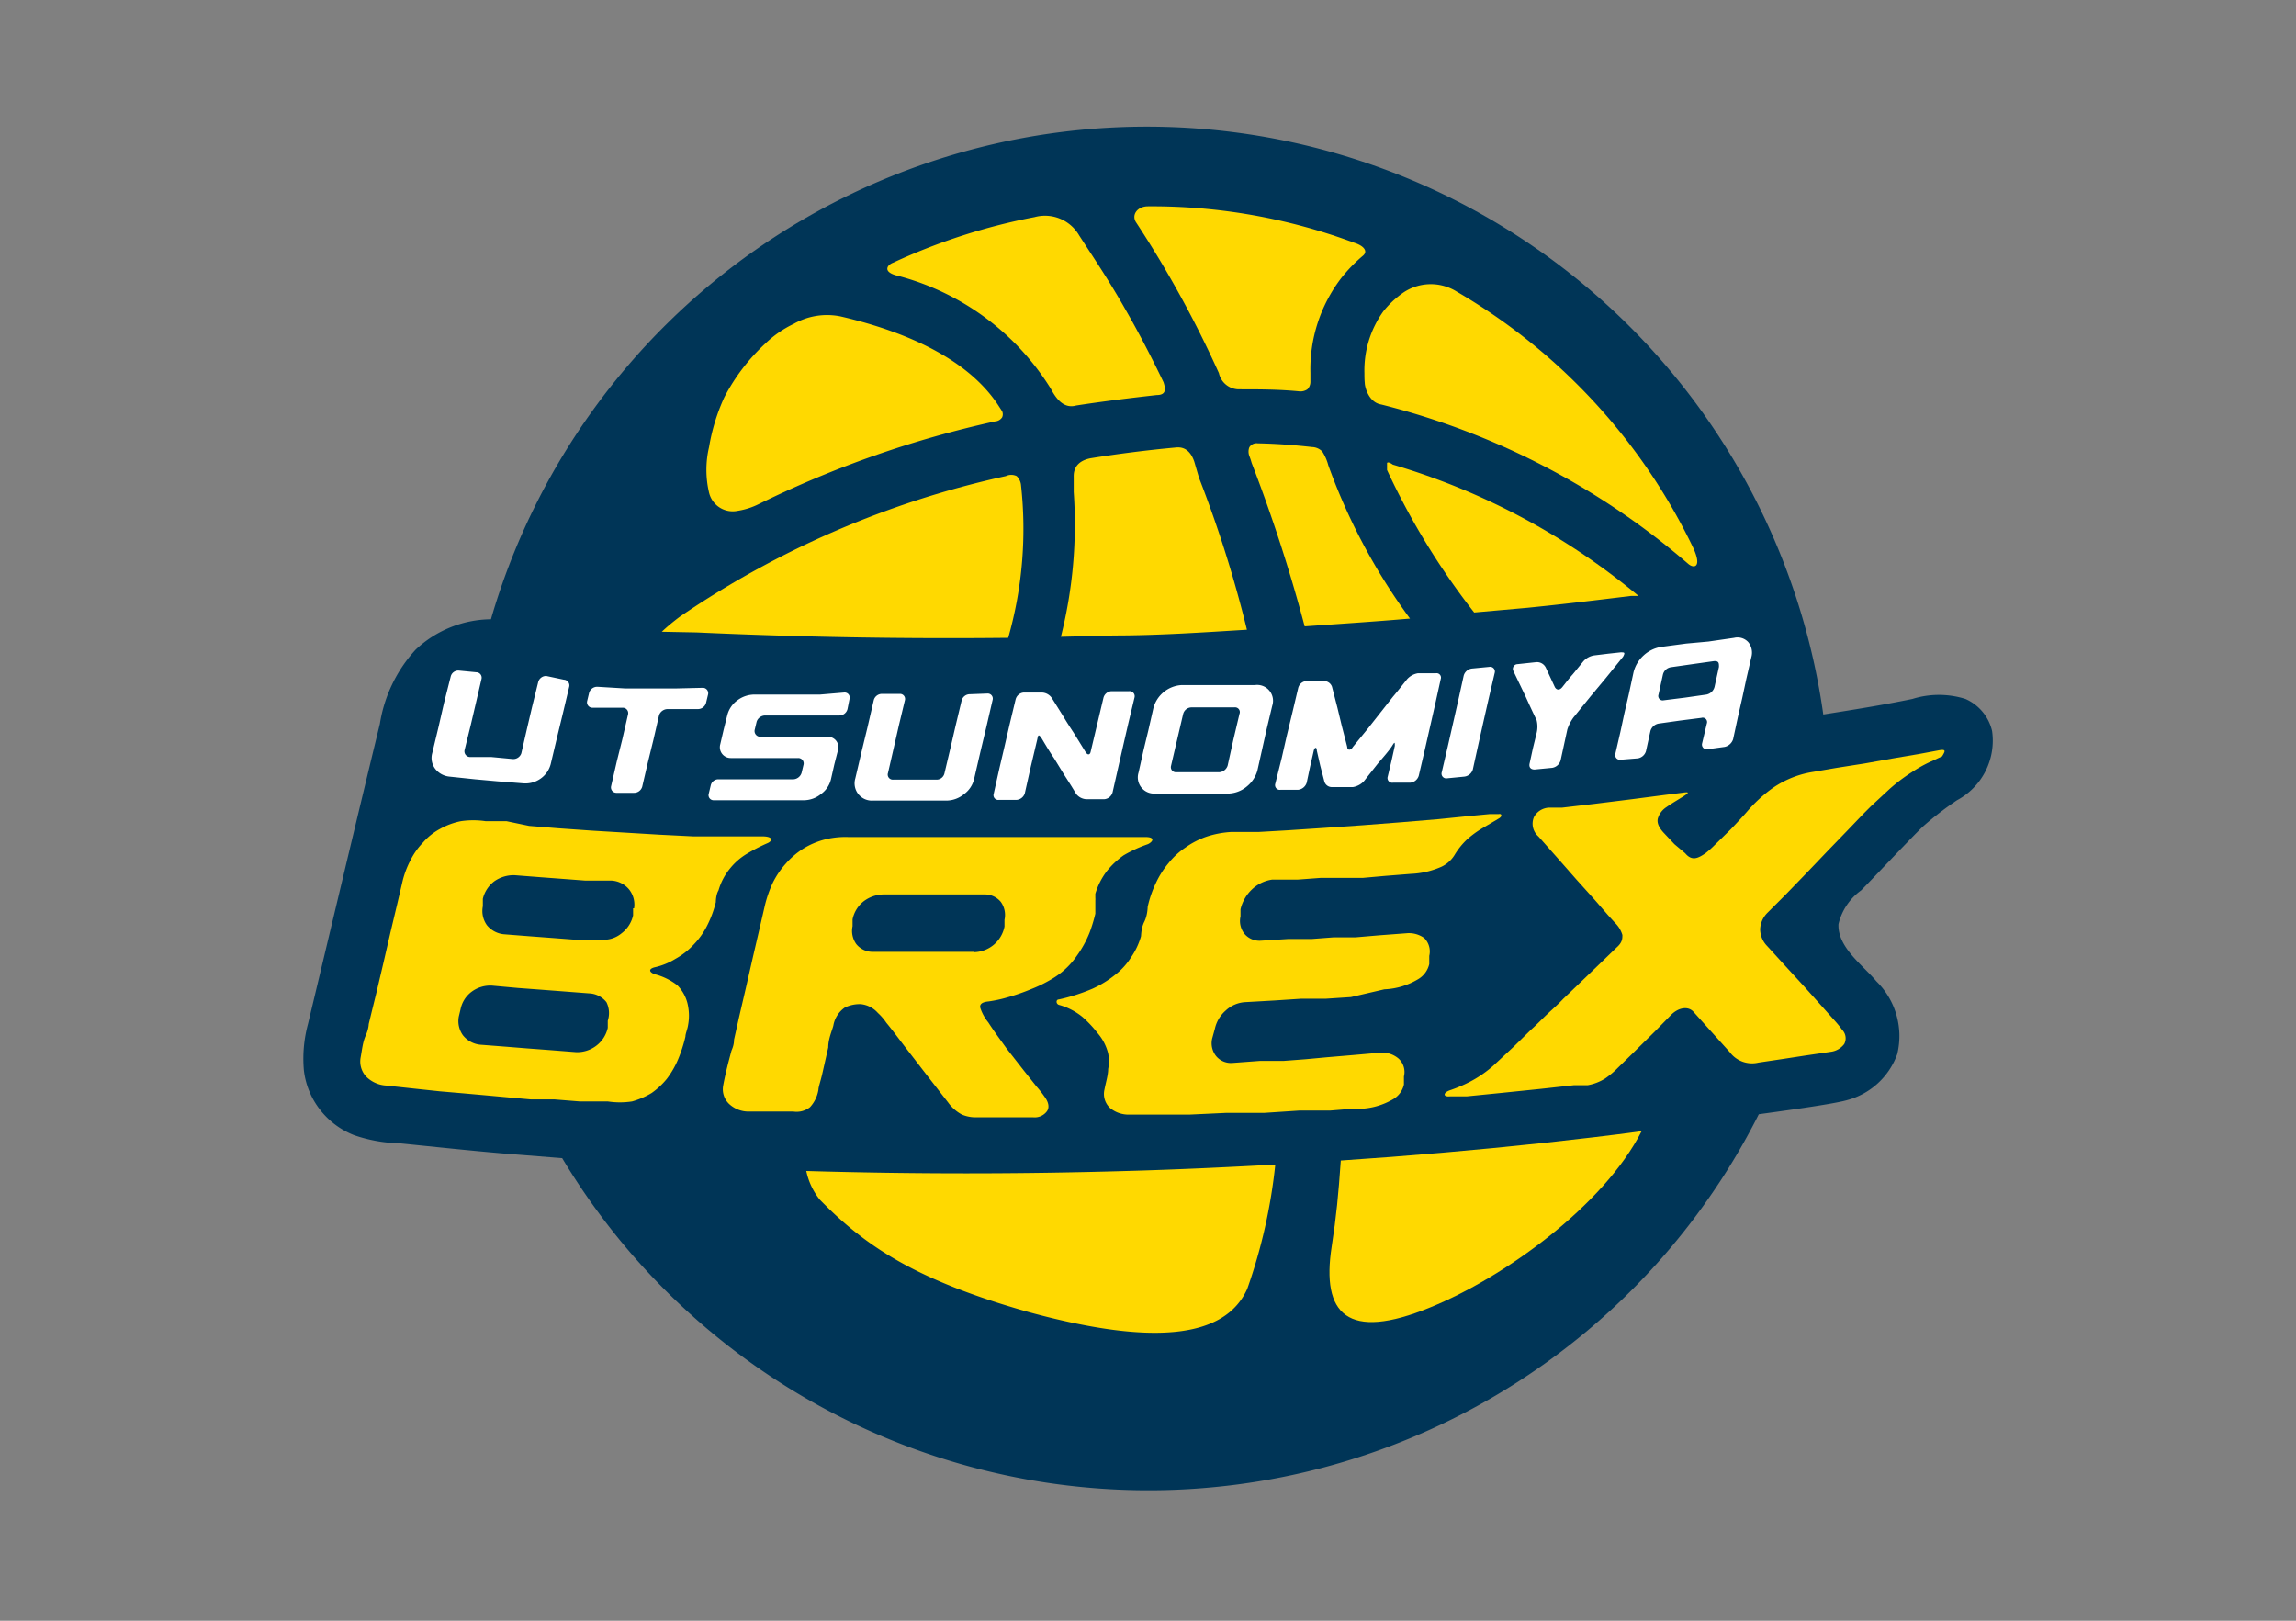 <svg xmlns="http://www.w3.org/2000/svg" viewBox="0 0 68 48"><rect x="0" y="0" width="68" height="48" fill="#808080" stroke="none"/><defs><style>.cls-1{fill:none;}.cls-2{fill:#003557;}.cls-3{fill:#ffd900;}.cls-4{fill:#fff;}</style></defs><g id="レイヤー_2" data-name="レイヤー 2"><g id="レイヤー_2-2" data-name="レイヤー 2"><rect class="cls-1" width="68" height="48"/><path class="cls-2" d="M59,21.65a1.38,1.38,0,0,0-.79-.95,2.63,2.63,0,0,0-1.57,0c-.87.18-1.75.32-2.64.46a20.23,20.23,0,0,0-39.46-2.82,3.3,3.3,0,0,0-2.23.9,4.21,4.21,0,0,0-1.06,2.2c-.49,2-1.89,7.9-2.13,8.89A3.93,3.93,0,0,0,9,31.7a2.33,2.33,0,0,0,.49,1.18,2.36,2.36,0,0,0,1,.74,4.4,4.4,0,0,0,1.34.24c1,.1,2,.21,3.06.3l1.76.14A20.24,20.24,0,0,0,52.09,33c.42-.06,2.18-.29,2.62-.42a2.17,2.17,0,0,0,1.48-1.36,2.27,2.27,0,0,0-.62-2.16c-.39-.47-1.15-1-1.12-1.69a1.72,1.72,0,0,1,.67-1c.31-.31,1.52-1.6,1.84-1.9a9.63,9.63,0,0,1,1-.77A2,2,0,0,0,59,21.65Z"/><path class="cls-3" d="M33,18.82c1.31,0,2.62-.09,3.93-.17a35.62,35.62,0,0,0-1.42-4.5l-.14-.48c-.15-.44-.43-.42-.51-.42-.88.08-1.74.19-2.55.32-.54.1-.51.48-.51.57s0,.43,0,.43a13.66,13.66,0,0,1-.38,4.29Z"/><path class="cls-3" d="M41.08,13.71s0,.12,0,.21a21.56,21.56,0,0,0,2.58,4.22L45.24,18c1-.1,2-.22,3.06-.35l.23,0a20.36,20.36,0,0,0-7.28-3.89S41.12,13.66,41.08,13.71Z"/><path class="cls-3" d="M40.42,11.34c0,.11.11.58.49.64A22.16,22.16,0,0,1,50,16.7c.16.14.42.12.15-.47a17.6,17.6,0,0,0-7-7.59,1.45,1.45,0,0,0-1.65.07,2.8,2.8,0,0,0-.53.51,3,3,0,0,0-.56,1.83C40.41,11.14,40.41,11.24,40.42,11.34Z"/><path class="cls-3" d="M39.34,13.78a1.41,1.41,0,0,0-.18-.41.44.44,0,0,0-.3-.13c-.53-.06-1.07-.1-1.61-.11a.25.25,0,0,0-.25.12.36.36,0,0,0,0,.25,2,2,0,0,1,.07.21,46.51,46.51,0,0,1,1.57,4.84c1-.07,2.08-.14,3.12-.23A17.86,17.86,0,0,1,39.34,13.78Z"/><path class="cls-3" d="M36.1,11.05a.61.61,0,0,0,.58.48c.61,0,1.18,0,1.8.06a.36.36,0,0,0,.24-.06.31.31,0,0,0,.09-.22c0-.11,0-.24,0-.27a4.44,4.44,0,0,1,.91-2.8,4.55,4.55,0,0,1,.65-.67c.16-.14,0-.3-.26-.38A17.18,17.18,0,0,0,34,6.11c-.32,0-.5.26-.35.48A32.3,32.3,0,0,1,36.1,11.05Z"/><path class="cls-3" d="M33.36,34.68q-4.74.14-9.48,0a2,2,0,0,0,.4.85c1.35,1.38,2.85,2.39,6.19,3.33,3.67,1,5.81.78,6.47-.69a16,16,0,0,0,.83-3.68C36.3,34.57,34.83,34.64,33.36,34.68Z"/><path class="cls-3" d="M45.71,33.85q-3,.32-6,.52c-.07,1-.13,1.65-.27,2.55-.31,2,.46,2.81,2.92,1.8,2.17-.88,5.13-3,6.26-5.22C47.69,33.63,46.7,33.74,45.71,33.85Z"/><path class="cls-3" d="M26.52,8.15a7.6,7.6,0,0,1,4.6,3.36c.1.18.33.62.75.5.78-.12,1.58-.22,2.39-.31.31,0,.25-.22.2-.38-.36-.75-.74-1.48-1.12-2.14-.49-.87-1-1.62-1.38-2.21a1.17,1.17,0,0,0-1.32-.54,18,18,0,0,0-4.19,1.35s-.17.06-.17.18S26.49,8.14,26.52,8.15Z"/><path class="cls-3" d="M20.63,18.73q4.61.21,9.23.16a11.79,11.79,0,0,0,.38-4.51.43.43,0,0,0-.13-.28.37.37,0,0,0-.32,0,27.54,27.54,0,0,0-9.65,4.16q-.32.24-.54.45Z"/><path class="cls-3" d="M21.84,15.13a2.12,2.12,0,0,0,.63-.2,30.87,30.87,0,0,1,7-2.45.27.27,0,0,0,.21-.12.22.22,0,0,0,0-.18l-.13-.2c-1-1.5-3.06-2.24-4.66-2.61a2,2,0,0,0-1.38.22,3.2,3.2,0,0,0-.85.59,5.85,5.85,0,0,0-1.21,1.59A5.84,5.84,0,0,0,21,13.24a2.94,2.94,0,0,0,0,1.35A.72.72,0,0,0,21.84,15.13Z"/><path class="cls-3" d="M57.43,22.22l-.59.11-.77.13-.84.15-.83.13-.7.12a2.88,2.88,0,0,0-1.36.6,4.3,4.3,0,0,0-.54.51c-.17.2-.36.4-.54.59l-.48.47a2.69,2.69,0,0,1-.27.24c-.22.15-.4.24-.6,0L49.59,25l-.31-.33c-.16-.17-.21-.31-.18-.43a.61.61,0,0,1,.26-.34c.17-.12.35-.22.52-.33s.13-.12-.07-.09l-.48.06-1,.13-1.13.14-.94.11-.39,0a.53.53,0,0,0-.44.28.5.5,0,0,0,.13.57l.55.62.58.66.54.6.4.46.2.22a.83.83,0,0,1,.22.36c0,.11,0,.22-.17.37l-.58.56-.52.5-.48.46c-.15.16-.31.3-.47.45s-.31.31-.48.46l-.51.5-.59.55a3.4,3.4,0,0,1-.74.51,4.24,4.24,0,0,1-.57.24c-.2.07-.21.2,0,.18l.5,0,1-.1,1.17-.12,1-.11.41,0a1.44,1.44,0,0,0,.52-.2,2.55,2.55,0,0,0,.38-.32l.41-.4.68-.67.47-.48c.22-.23.51-.28.67-.11l.62.69.46.51a.82.82,0,0,0,.85.31l.74-.11.65-.1.75-.11a.59.59,0,0,0,.4-.23.36.36,0,0,0-.06-.42,3.32,3.32,0,0,0-.22-.27l-.41-.46-.52-.58-.56-.61-.51-.56a.72.72,0,0,1-.21-.5.73.73,0,0,1,.22-.49l.52-.52.62-.64.65-.68.59-.61.45-.47.23-.23.55-.51a5.11,5.11,0,0,1,.66-.5,4.15,4.15,0,0,1,.51-.29l.39-.18C57.6,22.26,57.66,22.18,57.43,22.22Z"/><path class="cls-3" d="M41.65,27.64l-.8.06-.7.06-.65,0-.66.05-.7,0-.8.05a.58.58,0,0,1-.48-.2.61.61,0,0,1-.12-.52l0-.21a1.19,1.19,0,0,1,.34-.59,1.09,1.09,0,0,1,.6-.29l.76,0,.67-.05.62,0,.63,0,.67-.06.76-.06a2.48,2.48,0,0,0,.9-.21.91.91,0,0,0,.39-.35h0a2.13,2.13,0,0,1,.37-.46,2.89,2.89,0,0,1,.45-.33l.49-.29c.11-.06.09-.15,0-.13l-.27,0-.63.06-.89.09-1.08.09-1.16.09-1.16.08-1.06.07-.87.05-.59,0h-.22a2.86,2.86,0,0,0-.73.14,2.43,2.43,0,0,0-.62.32,2.19,2.19,0,0,0-.5.46,2.65,2.65,0,0,0-.38.6,3.21,3.21,0,0,0-.24.7s0,.24-.1.44-.09.42-.1.44a2.14,2.14,0,0,1-.29.61,2,2,0,0,1-.46.51,3.16,3.16,0,0,1-.68.42,5.54,5.54,0,0,1-1,.32c-.09,0-.09.13,0,.16a1.89,1.89,0,0,1,.7.36,3.45,3.45,0,0,1,.45.48,1.44,1.44,0,0,1,.31.6,1.2,1.2,0,0,1,0,.46c0,.18-.07.4-.11.61a.57.57,0,0,0,.16.54.86.86,0,0,0,.59.2h.24l.63,0,.9,0,1.07-.05,1.13,0,1.06-.07.91,0,.62-.05h.23a2.08,2.08,0,0,0,1-.28.67.67,0,0,0,.33-.44l0-.24a.54.54,0,0,0-.16-.53.75.75,0,0,0-.59-.17l-.8.07-.71.06-.65.06-.66.05-.7,0-.81.06a.57.57,0,0,1-.48-.2.61.61,0,0,1-.12-.52l.08-.29a1,1,0,0,1,.32-.54.92.92,0,0,1,.58-.25l.88-.05.76-.05.73,0,.76-.05L41,29.3A2.1,2.1,0,0,0,42,29a.7.7,0,0,0,.33-.45l0-.24a.56.56,0,0,0-.15-.53A.78.78,0,0,0,41.65,27.64Z"/><path class="cls-3" d="M29.27,29.66a3.84,3.84,0,0,0,.56-.12,6.2,6.2,0,0,0,.72-.25,4,4,0,0,0,.69-.35,2.3,2.3,0,0,0,.65-.63,3.18,3.18,0,0,0,.38-.69,4.58,4.58,0,0,0,.17-.56c0-.15,0-.23,0-.23l0-.16h0a.45.45,0,0,0,0-.08s0-.05,0-.12a2.11,2.11,0,0,1,.34-.67,2.45,2.45,0,0,1,.5-.47A4,4,0,0,1,34,25c.16-.08.22-.22-.11-.21l-.51,0-.75,0-.93,0h-1l-1.11,0H25.13a2.48,2.48,0,0,0-.73.08,2.33,2.33,0,0,0-.62.27,2.38,2.38,0,0,0-.51.44,2.51,2.51,0,0,0-.38.56,3.5,3.5,0,0,0-.24.69l-.15.65-.2.86-.21.92-.2.86-.15.67c0,.18-.07.3-.08.34l-.09.34c-.05.2-.11.45-.15.67a.6.6,0,0,0,.17.55.84.84,0,0,0,.59.23l.66,0,.66,0a.64.64,0,0,0,.49-.13,1,1,0,0,0,.25-.52c0-.08.07-.27.12-.5l.17-.75c0-.25.11-.49.15-.64a.82.82,0,0,1,.34-.54,1,1,0,0,1,.48-.1A.78.78,0,0,1,26,30a1.61,1.61,0,0,1,.25.29c.15.18.33.42.52.67l.57.74.49.63.25.32a1.2,1.2,0,0,0,.41.36,1.06,1.06,0,0,0,.45.08h1.66a.45.45,0,0,0,.4-.17c.08-.1.07-.25-.05-.42a3.27,3.27,0,0,0-.25-.32l-.39-.49-.5-.64c-.17-.24-.36-.49-.54-.77a1.35,1.35,0,0,1-.23-.41C29,29.76,29.06,29.68,29.27,29.66Zm-.42-1.47h-3a.62.62,0,0,1-.49-.23.67.67,0,0,1-.11-.53l0-.2a.91.91,0,0,1,.32-.53,1,1,0,0,1,.58-.21h3a.61.61,0,0,1,.49.22.66.66,0,0,1,.11.53l0,.2a.94.94,0,0,1-.9.76Z"/><path class="cls-3" d="M19.38,28.85c-.15-.06-.18-.15,0-.2A2,2,0,0,0,20,28.4a2.18,2.18,0,0,0,.54-.42,2.28,2.28,0,0,0,.4-.56,3.25,3.25,0,0,0,.26-.7s0-.22.08-.35a1.8,1.8,0,0,1,.35-.66,1.87,1.87,0,0,1,.5-.43,5.28,5.28,0,0,1,.58-.3c.16-.06.22-.2-.11-.21l-.48,0-.71,0-.88,0-1-.05-1-.06-1-.06-1-.07-.86-.07L15,24.32l-.46,0h-.16a2.51,2.51,0,0,0-.73,0,2.09,2.09,0,0,0-.62.23,1.76,1.76,0,0,0-.5.4,2.1,2.1,0,0,0-.38.54,2.72,2.72,0,0,0-.24.66l-.15.64-.2.84-.21.91-.2.85L11,30l-.08.33s0,.14-.09.34-.11.44-.15.65a.66.66,0,0,0,.16.56.91.91,0,0,0,.6.27l.83.09.75.08.7.06.67.06.66.06.67.06.7,0,.75.06.83,0a2.38,2.38,0,0,0,.72,0,2.31,2.31,0,0,0,.58-.25,2.24,2.24,0,0,0,.45-.42,2.66,2.66,0,0,0,.33-.57,4.17,4.17,0,0,0,.22-.68c0-.09.06-.21.08-.35a1.51,1.51,0,0,0,0-.54,1.16,1.16,0,0,0-.32-.63A1.84,1.84,0,0,0,19.38,28.85ZM18,30.23l0,.21a.91.91,0,0,1-.34.53.93.93,0,0,1-.6.19l-.77-.06-.67-.05L15,31l-.78-.06a.75.75,0,0,1-.51-.28.72.72,0,0,1-.12-.56l.05-.21a.86.86,0,0,1,.33-.52.93.93,0,0,1,.6-.18l.77.07.67.05.66.05.78.06a.69.69,0,0,1,.51.26A.72.72,0,0,1,18,30.23Zm.75-3.33,0,.21a.91.91,0,0,1-.34.53.83.83,0,0,1-.6.19l-.78,0-.66-.05-.67-.05-.77-.06a.74.74,0,0,1-.51-.27.72.72,0,0,1-.12-.56l0-.22a.92.92,0,0,1,.34-.52,1,1,0,0,1,.6-.18l.77.06.67.05.66.05.78,0a.73.73,0,0,1,.51.26A.72.72,0,0,1,18.78,26.9Z"/><path class="cls-4" d="M16.7,20.13a.17.17,0,0,1,.16.2l-.19.8-.17.7-.19.8a.76.76,0,0,1-.3.43.78.78,0,0,1-.51.14l-.76-.06-.67-.06L13.31,23a.61.61,0,0,1-.42-.23.53.53,0,0,1-.09-.46l.19-.79.16-.7.2-.79a.23.23,0,0,1,.24-.17l.52.05a.16.16,0,0,1,.15.2l-.17.73-.15.64-.18.73a.17.17,0,0,0,.15.21l.64,0,.64.06a.25.25,0,0,0,.25-.17l.17-.74.15-.64.18-.73a.24.24,0,0,1,.24-.18Z"/><path class="cls-4" d="M20.82,20.37a.16.16,0,0,1,.15.2l-.06.25a.25.25,0,0,1-.24.18l-.45,0-.45,0a.27.27,0,0,0-.25.18l-.17.74-.16.65-.17.73a.25.25,0,0,1-.25.18l-.52,0a.16.16,0,0,1-.15-.2l.17-.74.16-.64.17-.74a.16.16,0,0,0-.15-.2l-.45,0-.45,0a.16.16,0,0,1-.16-.2l.06-.25a.25.25,0,0,1,.25-.17l.83.05.73,0,.72,0Z"/><path class="cls-4" d="M25,20.51a.15.15,0,0,1,.16.19L25.1,21a.25.25,0,0,1-.24.19l-.77,0-.67,0-.76,0a.27.27,0,0,0-.25.18l-.06.25a.17.17,0,0,0,.16.2l.7,0,.6,0,.7,0a.31.31,0,0,1,.31.39l-.11.43-.1.44a.75.75,0,0,1-.3.44.81.81,0,0,1-.51.18l-.72,0-.61,0-.61,0-.72,0a.15.15,0,0,1-.15-.19l.06-.25a.23.23,0,0,1,.24-.18l.77,0,.67,0,.76,0a.27.27,0,0,0,.25-.19l.06-.25a.16.16,0,0,0-.16-.19l-.7,0-.61,0-.69,0a.32.32,0,0,1-.31-.4l.1-.43.11-.44a.78.78,0,0,1,.3-.44.85.85,0,0,1,.51-.17l.71,0,.62,0h.61Z"/><path class="cls-4" d="M29.24,20.54a.15.15,0,0,1,.16.18l-.19.82-.17.71-.19.82a.77.77,0,0,1-.3.45.83.83,0,0,1-.52.19H25.85a.51.51,0,0,1-.52-.65l.19-.81.17-.7.19-.82a.25.25,0,0,1,.24-.18h.53a.15.15,0,0,1,.15.19l-.18.75-.15.66-.17.74a.15.15,0,0,0,.15.2h1.28a.24.24,0,0,0,.24-.18l.18-.76.15-.65.18-.75a.25.25,0,0,1,.24-.19Z"/><path class="cls-4" d="M32.68,20.67a.26.26,0,0,1,.24-.2l.52,0a.15.15,0,0,1,.16.19l-.18.75-.15.65-.15.66-.17.75a.28.28,0,0,1-.25.2h-.52a.41.41,0,0,1-.31-.16c-.13-.22-.24-.39-.35-.56l-.3-.49c-.11-.16-.22-.34-.35-.56s-.13-.08-.15,0l-.19.8-.18.8a.28.28,0,0,1-.25.19h-.52a.14.14,0,0,1-.15-.18l.17-.76.15-.64.15-.65.18-.75a.27.27,0,0,1,.24-.2h.53a.37.37,0,0,1,.3.16l.35.56c.1.17.2.32.31.49l.34.55c.06.1.13.09.15,0l.19-.8Z"/><path class="cls-4" d="M37.16,20.29a.47.47,0,0,1,.52.61l-.16.67-.13.58-.15.67a.93.93,0,0,1-.31.47.89.89,0,0,1-.51.21l-.76,0-.66,0-.77,0a.48.48,0,0,1-.51-.62l.15-.67.14-.58.15-.66a.92.92,0,0,1,.82-.68l.76,0,.66,0Zm-.45.85a.14.14,0,0,0-.15-.19l-.64,0-.64,0a.26.26,0,0,0-.24.2l-.18.77-.18.77a.15.15,0,0,0,.16.18l.64,0,.63,0a.28.28,0,0,0,.25-.2l.17-.77Z"/><path class="cls-4" d="M41.67,20.12a.55.55,0,0,1,.32-.18l.53,0a.13.13,0,0,1,.15.17l-.17.77-.15.66-.15.66-.18.77a.29.29,0,0,1-.25.21l-.51,0A.14.14,0,0,1,41.1,23l.11-.46.1-.45c0-.11,0-.13-.08,0s-.29.37-.42.52l-.41.52a.57.57,0,0,1-.33.18l-.61,0a.23.23,0,0,1-.24-.18l-.12-.46L39,22.23c0-.11-.06-.11-.09,0l-.11.48-.1.47a.3.3,0,0,1-.25.21l-.52,0a.14.14,0,0,1-.16-.18l.19-.76.15-.66.16-.66.18-.76a.27.27,0,0,1,.24-.2l.51,0a.25.25,0,0,1,.25.17l.16.62.13.54.16.62c0,.1.1.12.17,0l.44-.54.37-.47.37-.47C41.37,20.5,41.51,20.32,41.67,20.12Z"/><path class="cls-4" d="M44.11,19.75a.14.14,0,0,1,.16.17l-.18.77-.15.66-.15.67-.17.77a.3.3,0,0,1-.25.21l-.51.05a.14.14,0,0,1-.16-.18l.18-.77.15-.66.15-.66.17-.77a.29.29,0,0,1,.24-.21Z"/><path class="cls-4" d="M48,19.32c.11,0,.14,0,.07.13l-.51.63-.45.54-.51.63a1.29,1.29,0,0,0-.18.35l-.1.46-.1.46a.31.31,0,0,1-.25.22l-.52.05c-.11,0-.17-.06-.15-.17l.1-.46.11-.45a.81.81,0,0,0,0-.38c-.14-.29-.24-.51-.34-.73l-.35-.73a.14.14,0,0,1,.12-.2l.56-.06a.29.29,0,0,1,.28.16l.27.58c.05.09.14.1.22,0s.21-.27.31-.38l.31-.38a.54.54,0,0,1,.33-.18l.41-.05Z"/><path class="cls-4" d="M48.38,19.91a1,1,0,0,1,.3-.5,1,1,0,0,1,.51-.25l.75-.1L50.6,19l.76-.11a.43.43,0,0,1,.42.13.49.49,0,0,1,.09.44l-.15.65-.12.56-.13.57-.14.65a.34.34,0,0,1-.25.23l-.51.07a.14.14,0,0,1-.16-.17l.14-.59a.13.13,0,0,0-.16-.17l-.63.08-.64.09a.31.31,0,0,0-.24.22l-.13.59a.3.3,0,0,1-.25.22L48,22.5a.14.14,0,0,1-.16-.17l.15-.65.12-.56.13-.56Zm.74.66a.13.13,0,0,0,.15.17l.64-.08.63-.09a.31.31,0,0,0,.24-.23l.13-.59c0-.11,0-.18-.15-.17l-.64.09-.63.09a.29.29,0,0,0-.24.22Z"/></g></g></svg>